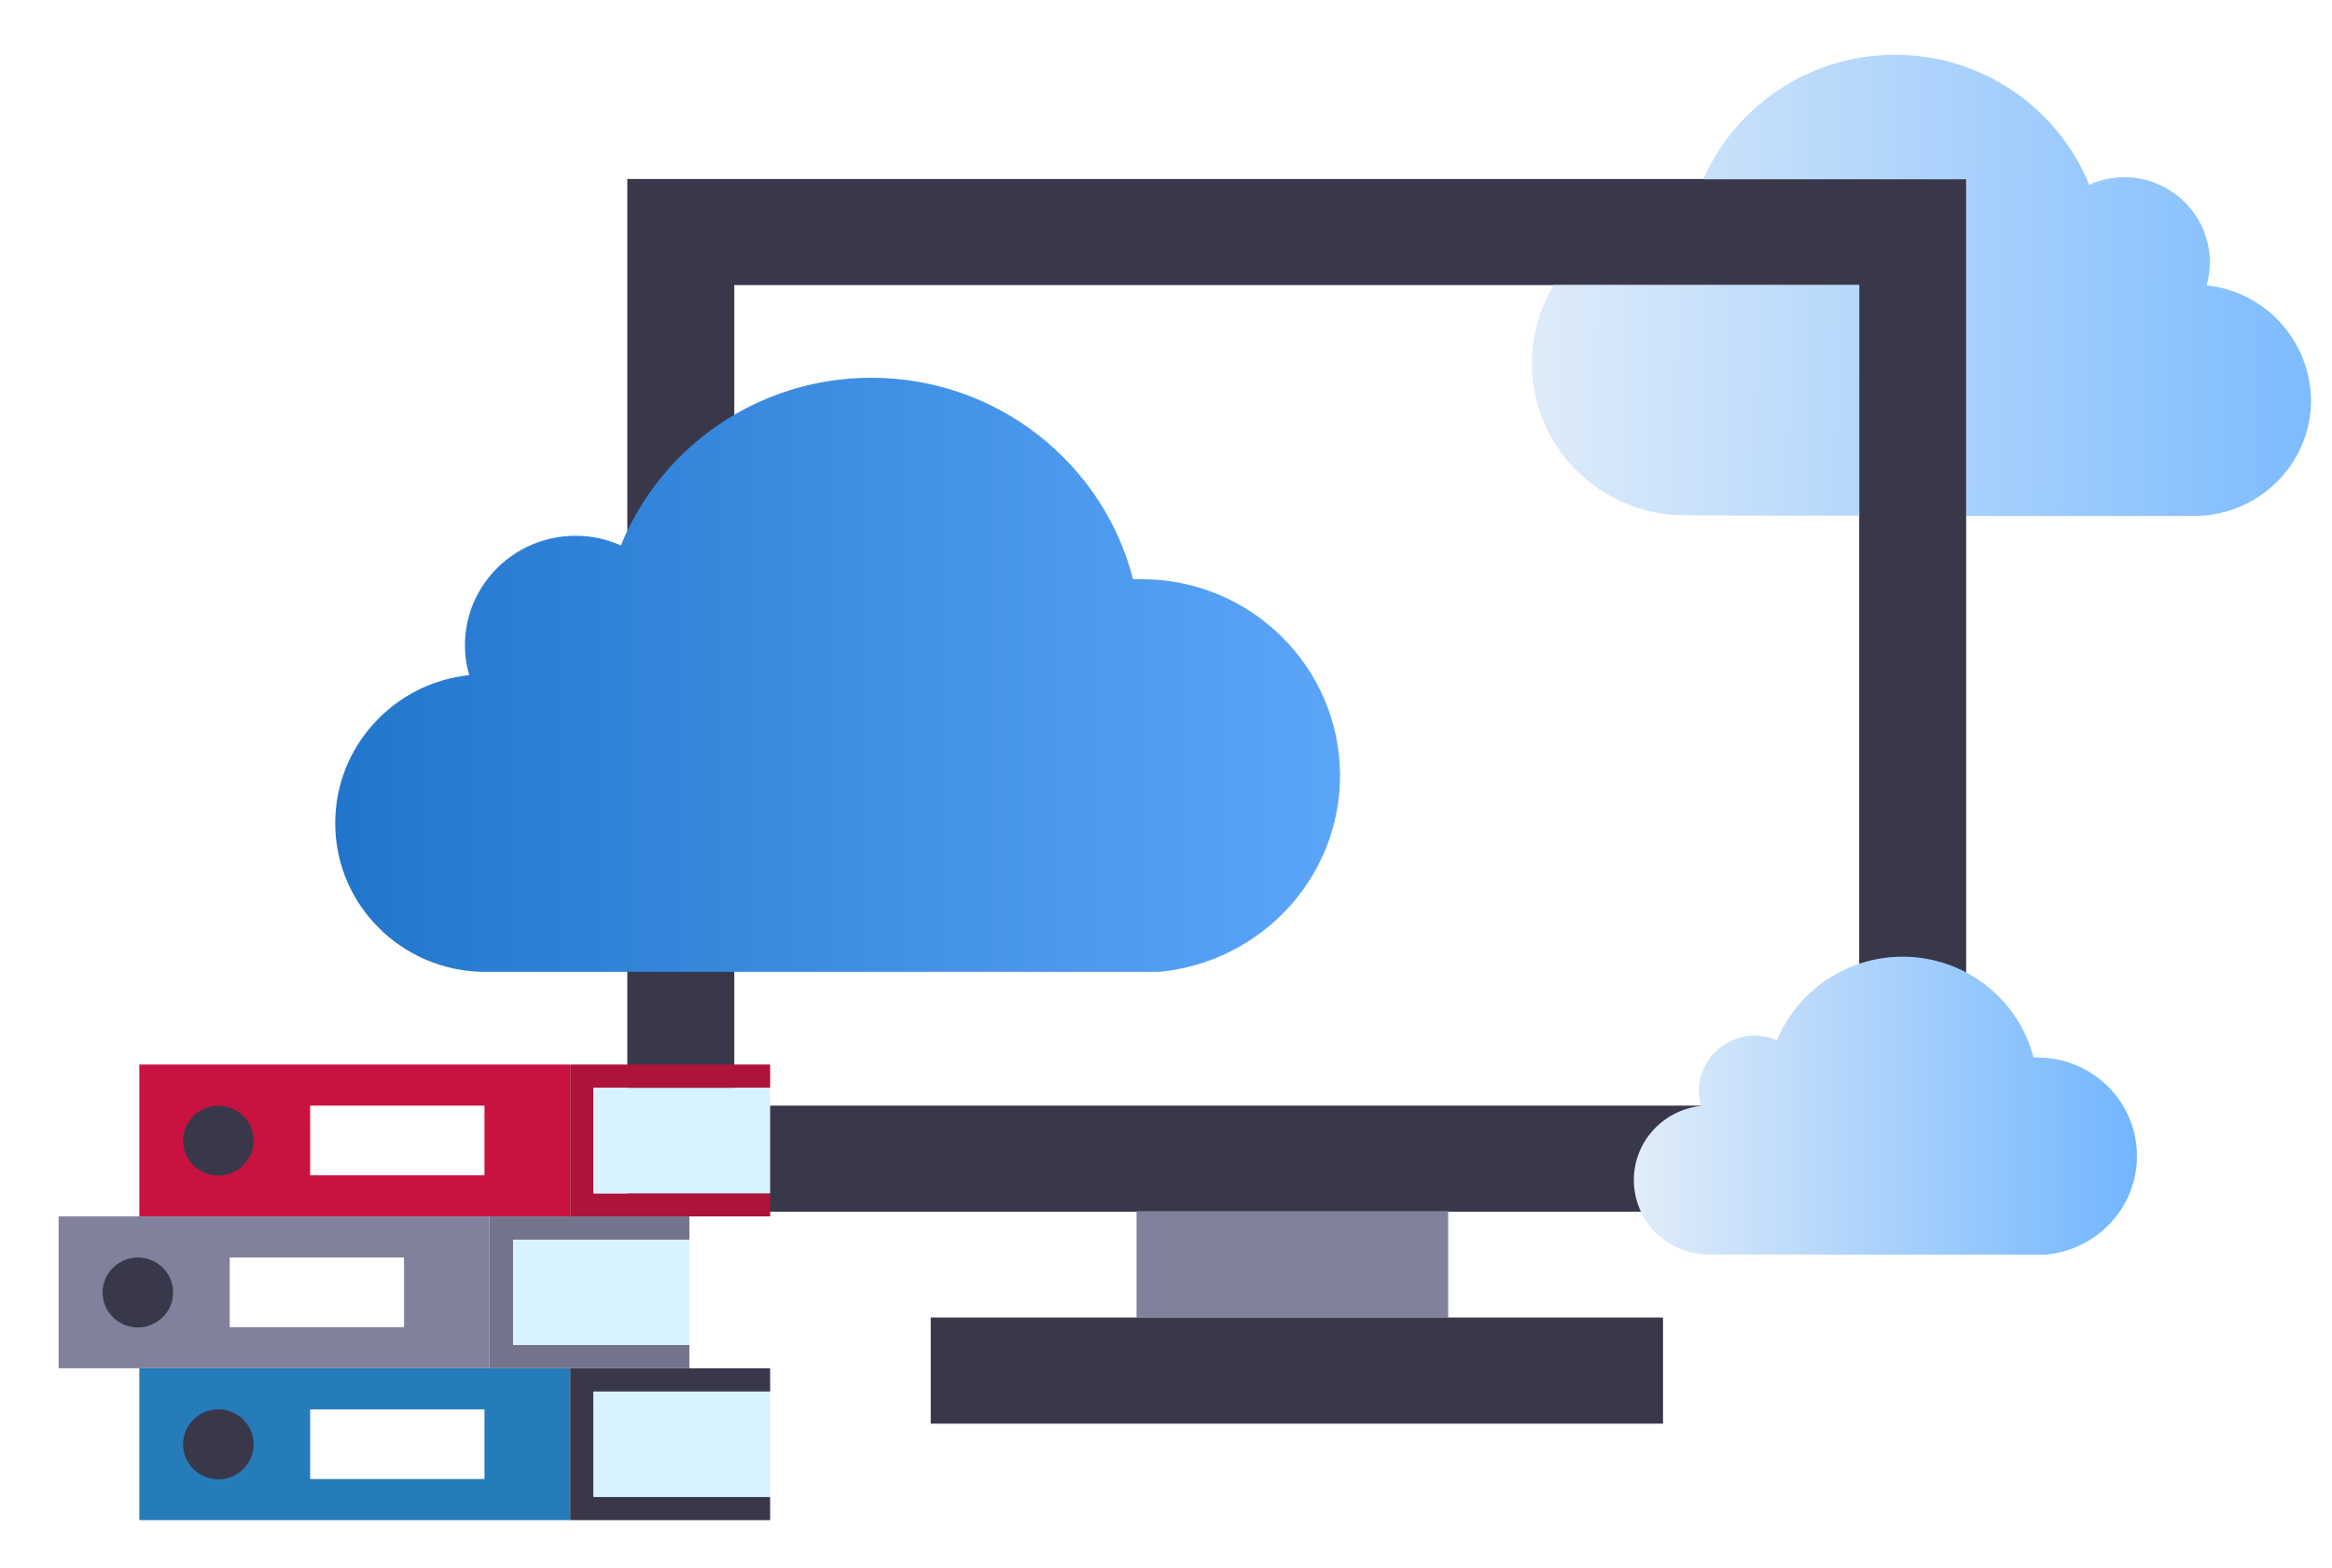 <svg xmlns="http://www.w3.org/2000/svg" xmlns:xlink="http://www.w3.org/1999/xlink" id="Calque_1" x="0px" y="0px" viewBox="0 0 800 538" style="enable-background:new 0 0 800 538;" xml:space="preserve"><style type="text/css">	.Ombre_x0020_portée{fill:none;}	.Lueur_x0020_externe_x0020_5 pt{fill:none;}	.Néon_x0020_bleu{fill:none;stroke:#8AACDA;stroke-width:7;stroke-linecap:round;stroke-linejoin:round;}	.Ton_x0020_clair_x0020_chrome{fill:url(#SVGID_1_);stroke:#FFFFFF;stroke-width:0.363;stroke-miterlimit:1;}	.Swing_GS{fill:#FFDD00;}	.Alysse_GS{fill:#A6D0E4;}	.st0{fill:url(#SVGID_00000140699879782431864610000009399843712084930235_);}	.st1{fill:url(#SVGID_00000036955761900124514990000004791830784999260835_);}	.st2{fill:#39384A;}	.st3{fill:#81819B;}	.st4{fill:#CA1241;}	.st5{fill:#AD1440;}	.st6{fill:#FFFFFF;}	.st7{fill:url(#SVGID_00000128454942776794005690000002750658057664681359_);}	.st8{fill:url(#SVGID_00000096061473332219331380000003117197294040461480_);}	.st9{fill:url(#SVGID_00000090289737803404029180000010111088279205078679_);}	.st10{fill:url(#SVGID_00000022523331810823928790000018279230710083765892_);}	.st11{fill:#AE1339;}	.st12{fill:#D9F2FF;}	.st13{fill:#257CB8;}	.st14{fill:#74758C;}</style><linearGradient id="SVGID_1_" gradientUnits="userSpaceOnUse" x1="-820" y1="-55.149" x2="-820" y2="-56.149">	<stop offset="0" style="stop-color:#656565"></stop>	<stop offset="0.618" style="stop-color:#1B1B1B"></stop>	<stop offset="0.629" style="stop-color:#545454"></stop>	<stop offset="0.983" style="stop-color:#3E3E3E"></stop></linearGradient><g>	<rect x="251.9" y="97.8" class="st6" width="385.9" height="281.5"></rect>	<path class="st2" d="M215.2,415.7h459.3V61.4H215.2V415.7z M251.9,97.8h385.9v281.5H251.9V97.8z"></path>	<rect x="389.9" y="415.5" class="st3" width="106.9" height="36.5"></rect>	<rect x="319.3" y="452" class="st2" width="251.2" height="36.4"></rect>			<linearGradient id="SVGID_00000169546024894187598560000002687058230191838128_" gradientUnits="userSpaceOnUse" x1="114.976" y1="231.624" x2="459.622" y2="231.624">		<stop offset="0" style="stop-color:#2176CC"></stop>		<stop offset="1" style="stop-color:#5BA5F9"></stop>	</linearGradient>	<path style="fill:url(#SVGID_00000169546024894187598560000002687058230191838128_);" d="M391.6,198.7c-1,0-1.9,0-2.9,0  c-10.2-39.7-46.5-69.1-89.8-69.1c-38.9,0-72.2,23.8-85.9,57.5c-4.8-2.1-10-3.3-15.5-3.3c-21,0-38,16.8-38,37.6  c0,3.6,0.5,7,1.5,10.2c-25.8,2.7-46,24.4-46,50.8c0,27.9,22.6,50.5,50.6,51c0,0,64.8,0,64.8,0H277h18.3H342h55.7  c34.7-3.3,62-32.1,62-67.4C459.6,228.9,429.2,198.7,391.6,198.7z"></path>			<linearGradient id="SVGID_00000013188231675904133290000016676563132234164159_" gradientUnits="userSpaceOnUse" x1="560.607" y1="379.271" x2="733.099" y2="379.271">		<stop offset="0" style="stop-color:#E1EDF9"></stop>		<stop offset="1" style="stop-color:#72B6FF"></stop>	</linearGradient>	<path style="fill:url(#SVGID_00000013188231675904133290000016676563132234164159_);" d="M699,362.8c-0.4,0-0.9,0-1.4,0  c-5.1-19.9-23.3-34.6-44.9-34.6c-19.4,0-36.2,11.9-43.1,28.7c-2.3-1-4.9-1.6-7.7-1.6c-10.5,0-19.1,8.5-19.1,18.9  c0,1.8,0.3,3.5,0.7,5.2c-12.9,1.4-23,12.2-23,25.4c0,14,11.2,25.3,25.3,25.6l32.5,0h23.3h9.2h23.4H702  c17.5-1.7,31.1-16.2,31.1-33.8C733.1,377.9,717.8,362.8,699,362.8z"></path>			<linearGradient id="SVGID_00000157307753314254953590000015370697358623131022_" gradientUnits="userSpaceOnUse" x1="518.414" y1="95.854" x2="822.824" y2="99.931">		<stop offset="0" style="stop-color:#E1EDF9"></stop>		<stop offset="1" style="stop-color:#72B6FF"></stop>	</linearGradient>	<path style="fill:url(#SVGID_00000157307753314254953590000015370697358623131022_);" d="M757,97.9c0.7-2.5,1.1-5.2,1.1-7.9  c0-16.1-13.2-29.2-29.4-29.2c-4.3,0-8.3,0.9-12,2.6c-10.6-26.1-36.4-44.6-66.6-44.6c-29.5,0-54.7,17.6-65.8,42.7h90.3v115.5h28.7  h50.3c21.7-0.5,39.2-18.1,39.2-39.6C792.6,116.8,777,100,757,97.9z"></path>			<linearGradient id="SVGID_00000054987773208026551830000014279156475032178619_" gradientUnits="userSpaceOnUse" x1="517.876" y1="136.043" x2="822.286" y2="140.12">		<stop offset="0" style="stop-color:#E1EDF9"></stop>		<stop offset="1" style="stop-color:#72B6FF"></stop>	</linearGradient>	<path style="fill:url(#SVGID_00000054987773208026551830000014279156475032178619_);" d="M573.6,176.6c0,0.3,43.1,0.3,43.1,0.3  h21.1V97.8H533c-4.7,7.9-7.5,16.9-7.5,26.8C525.5,151.9,546.6,174.3,573.6,176.6z"></path></g><g>	<rect x="47.8" y="365.2" class="st4" width="147.8" height="52.1"></rect>	<polygon class="st11" points="195.6,365.2 195.6,417.3 264.2,417.3 264.2,409.4 256.2,409.4 203.6,409.4 203.6,373.2 256.2,373.2   264.2,373.2 264.2,365.2  "></polygon>	<polygon class="st12" points="256.2,373.2 203.6,373.2 203.6,409.4 256.2,409.4 264.2,409.4 264.2,373.2  "></polygon>	<path class="st2" d="M87,391.3c0,6.6-5.4,12-12.1,12c-6.7,0-12.1-5.4-12.1-12c0-6.6,5.4-12,12.1-12C81.6,379.3,87,384.7,87,391.3z"></path>	<rect x="106.4" y="379.3" class="st6" width="59.8" height="23.9"></rect>	<rect x="47.8" y="469.4" class="st13" width="147.8" height="52.1"></rect>	<polygon class="st2" points="195.6,469.4 195.6,521.5 264.2,521.5 264.2,513.5 256.2,513.5 203.6,513.5 203.6,477.4 256.2,477.4   264.2,477.4 264.2,469.4  "></polygon>	<polygon class="st12" points="256.2,477.4 203.6,477.4 203.6,513.5 256.2,513.5 264.2,513.5 264.2,477.4  "></polygon>	<path class="st2" d="M87,495.5c0,6.6-5.4,12-12.1,12c-6.7,0-12.1-5.4-12.1-12c0-6.6,5.4-12,12.1-12C81.6,483.5,87,488.9,87,495.5z"></path>	<rect x="106.4" y="483.5" class="st6" width="59.8" height="23.9"></rect>	<rect x="20.1" y="417.3" class="st3" width="147.8" height="52.1"></rect>	<polygon class="st14" points="167.9,469.4 167.9,417.3 236.5,417.3 236.5,425.3 228.5,425.3 176,425.3 176,461.4 228.5,461.4   236.5,461.4 236.5,469.4  "></polygon>	<polygon class="st12" points="228.5,461.4 176,461.4 176,425.3 228.5,425.3 236.5,425.3 236.5,461.4  "></polygon>	<path class="st2" d="M59.4,443.4c0-6.6-5.4-12-12.1-12c-6.7,0-12.1,5.4-12.1,12c0,6.6,5.4,12,12.1,12C54,455.3,59.4,450,59.4,443.4  z"></path>	<rect x="78.8" y="431.4" class="st6" width="59.8" height="23.9"></rect></g></svg>